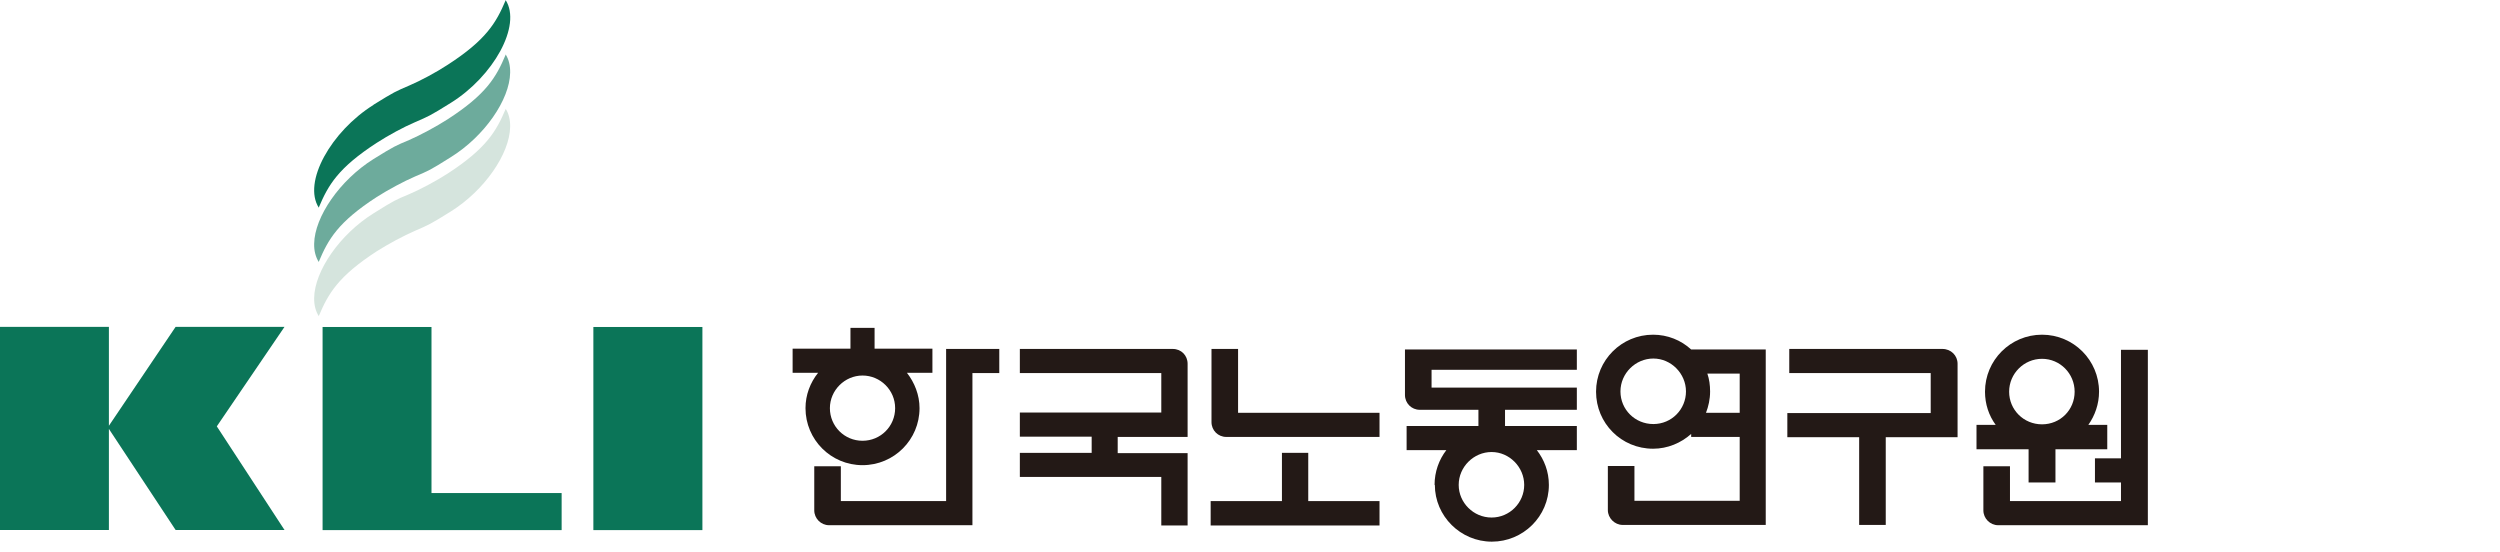<svg width="213" height="47" viewBox="0 0 213 47" fill="none" xmlns="http://www.w3.org/2000/svg">
<g clip-path="url(#clip0_600_12831)">
<path d="M26.766 25.382C26.803 23.087 28.952 19.965 31.819 18.18C33.64 17.038 33.689 17.038 34.867 16.541C35.838 16.128 37.15 15.423 38.134 14.792C41.425 12.654 42.275 11.197 43.076 9.302V9.254C43.356 9.691 43.477 10.226 43.465 10.808C43.429 13.104 41.279 16.225 38.401 18.022C36.591 19.152 36.531 19.152 35.365 19.662C34.405 20.075 33.094 20.779 32.098 21.41C28.807 23.548 27.969 25.017 27.167 26.912V26.948C26.888 26.511 26.754 25.977 26.766 25.382Z" fill="#D5E4DD"/>
<path d="M26.766 20.767C26.803 18.472 28.952 15.351 31.819 13.553C33.64 12.424 33.689 12.424 34.867 11.926C35.838 11.501 37.15 10.796 38.134 10.165C41.425 8.04 42.275 6.582 43.076 4.676V4.627C43.356 5.064 43.477 5.599 43.465 6.194C43.429 8.489 41.279 11.61 38.401 13.395C36.591 14.537 36.531 14.537 35.365 15.035C34.405 15.448 33.094 16.152 32.098 16.784C28.807 18.921 27.969 20.378 27.167 22.285V22.334C26.888 21.896 26.754 21.362 26.766 20.779" fill="#6DAB9C"/>
<path d="M31.82 8.926C33.641 7.797 33.69 7.797 34.868 7.287C35.839 6.874 37.151 6.169 38.135 5.526C41.426 3.4 42.276 1.931 43.077 0.036V0C44.474 2.174 42.021 6.522 38.402 8.768C36.592 9.898 36.532 9.898 35.366 10.408C34.394 10.821 33.095 11.525 32.099 12.169C28.808 14.306 27.97 15.764 27.168 17.658V17.707C25.759 15.521 28.225 11.185 31.82 8.938" fill="#0B7558"/>
<path d="M14.962 27.848L9.278 36.276V27.848H0V45.154H9.278V36.543L14.962 45.154H24.24L18.472 36.325L24.24 27.848H14.962Z" fill="#0B7558"/>
<path d="M36.763 45.165H27.934H27.484V27.859H36.763V42.008H47.851V45.165H36.763Z" fill="#0B7558"/>
<path d="M59.845 27.859H50.555V45.165H59.845V27.859Z" fill="#0B7558"/>
</g>
<path d="M104.48 37.227C103.779 37.227 103.219 36.667 103.219 35.966V29.73H105.484V35.172H117.535V37.227H104.48Z" fill="#231916"/>
<path d="M98.942 44.748V40.637H86.891V38.582H93.01V37.204H86.891V35.149H98.942V31.786H86.891V29.73H99.923C100.647 29.73 101.184 30.291 101.184 30.992V37.227H95.228V38.605H101.184V44.771H98.942V44.748Z" fill="#231916"/>
<path d="M158.4 44.724V37.251H152.281V35.196H164.496V31.786H152.445V29.73H165.5C166.224 29.73 166.785 30.291 166.785 30.992V37.251H160.666V44.724H158.4Z" fill="#231916"/>
<path d="M103.148 44.771V42.693H109.221V38.582H111.463V42.693H117.535V44.771H103.148Z" fill="#231916"/>
<path d="M70.636 44.748C69.936 44.748 69.375 44.164 69.375 43.486V39.726H71.64V42.692H80.609V29.73H85.139V31.786H82.851V44.748H70.636Z" fill="#231916"/>
<path d="M70.707 34.775C70.707 36.316 71.945 37.554 73.487 37.554C75.028 37.554 76.266 36.316 76.266 34.775C76.266 33.233 75.005 31.995 73.487 31.995C71.969 31.995 70.707 33.257 70.707 34.775ZM68.629 34.775C68.629 33.654 69.026 32.603 69.703 31.762H67.531V29.707H72.459V27.932H74.514V29.707H79.442V31.762H77.27C77.924 32.603 78.344 33.654 78.344 34.775C78.344 37.46 76.172 39.632 73.487 39.632C70.801 39.632 68.629 37.46 68.629 34.775Z" fill="#231916"/>
<path d="M124.281 41.315C124.281 42.833 125.542 44.094 127.083 44.094C128.625 44.094 129.862 42.833 129.862 41.315C129.862 39.797 128.601 38.512 127.083 38.512C125.565 38.512 124.281 39.773 124.281 41.315ZM122.225 41.315C122.225 40.194 122.599 39.166 123.23 38.349H119.843V36.293H125.962V34.915H120.964C120.264 34.915 119.703 34.355 119.703 33.654V29.777H134.347V31.506H121.969V33.024H134.347V34.915H128.228V36.293H134.347V38.349H130.937C131.567 39.166 131.964 40.17 131.964 41.315C131.964 44 129.769 46.149 127.107 46.149C124.444 46.149 122.249 43.977 122.249 41.315" fill="#231916"/>
<path d="M145.7 33.373C145.7 34.004 145.56 34.635 145.35 35.172H148.222V31.832H145.466C145.63 32.299 145.7 32.813 145.7 33.35M138.063 33.35C138.063 34.892 139.301 36.129 140.866 36.129C142.43 36.129 143.645 34.868 143.645 33.35C143.645 31.832 142.384 30.547 140.866 30.547C139.347 30.547 138.063 31.809 138.063 33.35ZM138.25 44.724C137.573 44.724 136.989 44.14 136.989 43.463V39.703H139.254V42.669H148.222V37.227H144.088V36.97C143.224 37.741 142.08 38.231 140.842 38.231C138.133 38.231 135.984 36.059 135.984 33.373C135.984 30.688 138.156 28.516 140.842 28.516C142.08 28.516 143.224 28.983 144.088 29.777H150.441V44.724H138.226H138.25Z" fill="#231916"/>
<path d="M170.246 44.748C169.545 44.748 168.984 44.164 168.984 43.487V39.727H171.25V42.693H180.708V41.105H178.49V39.049H180.708V29.801H182.997V44.748H182.46H170.269H170.246Z" fill="#231916"/>
<path d="M171.178 33.373C171.178 34.915 172.415 36.153 173.98 36.153C175.545 36.153 176.759 34.915 176.759 33.373C176.759 31.832 175.522 30.571 173.98 30.571C172.439 30.571 171.178 31.832 171.178 33.373ZM172.836 41.104V38.278H168.398V36.199H170.033C169.449 35.405 169.122 34.424 169.122 33.373C169.122 30.688 171.294 28.516 173.98 28.516C176.666 28.516 178.838 30.688 178.838 33.373C178.838 34.424 178.488 35.405 177.927 36.199H179.539V38.278H175.125V41.104H172.859H172.836Z" fill="#231916"/>
<defs>
<clipPath id="clip0_600_12831">
<rect width="60.031" height="45.961" fill="white"/>
</clipPath>
</defs>
</svg>
